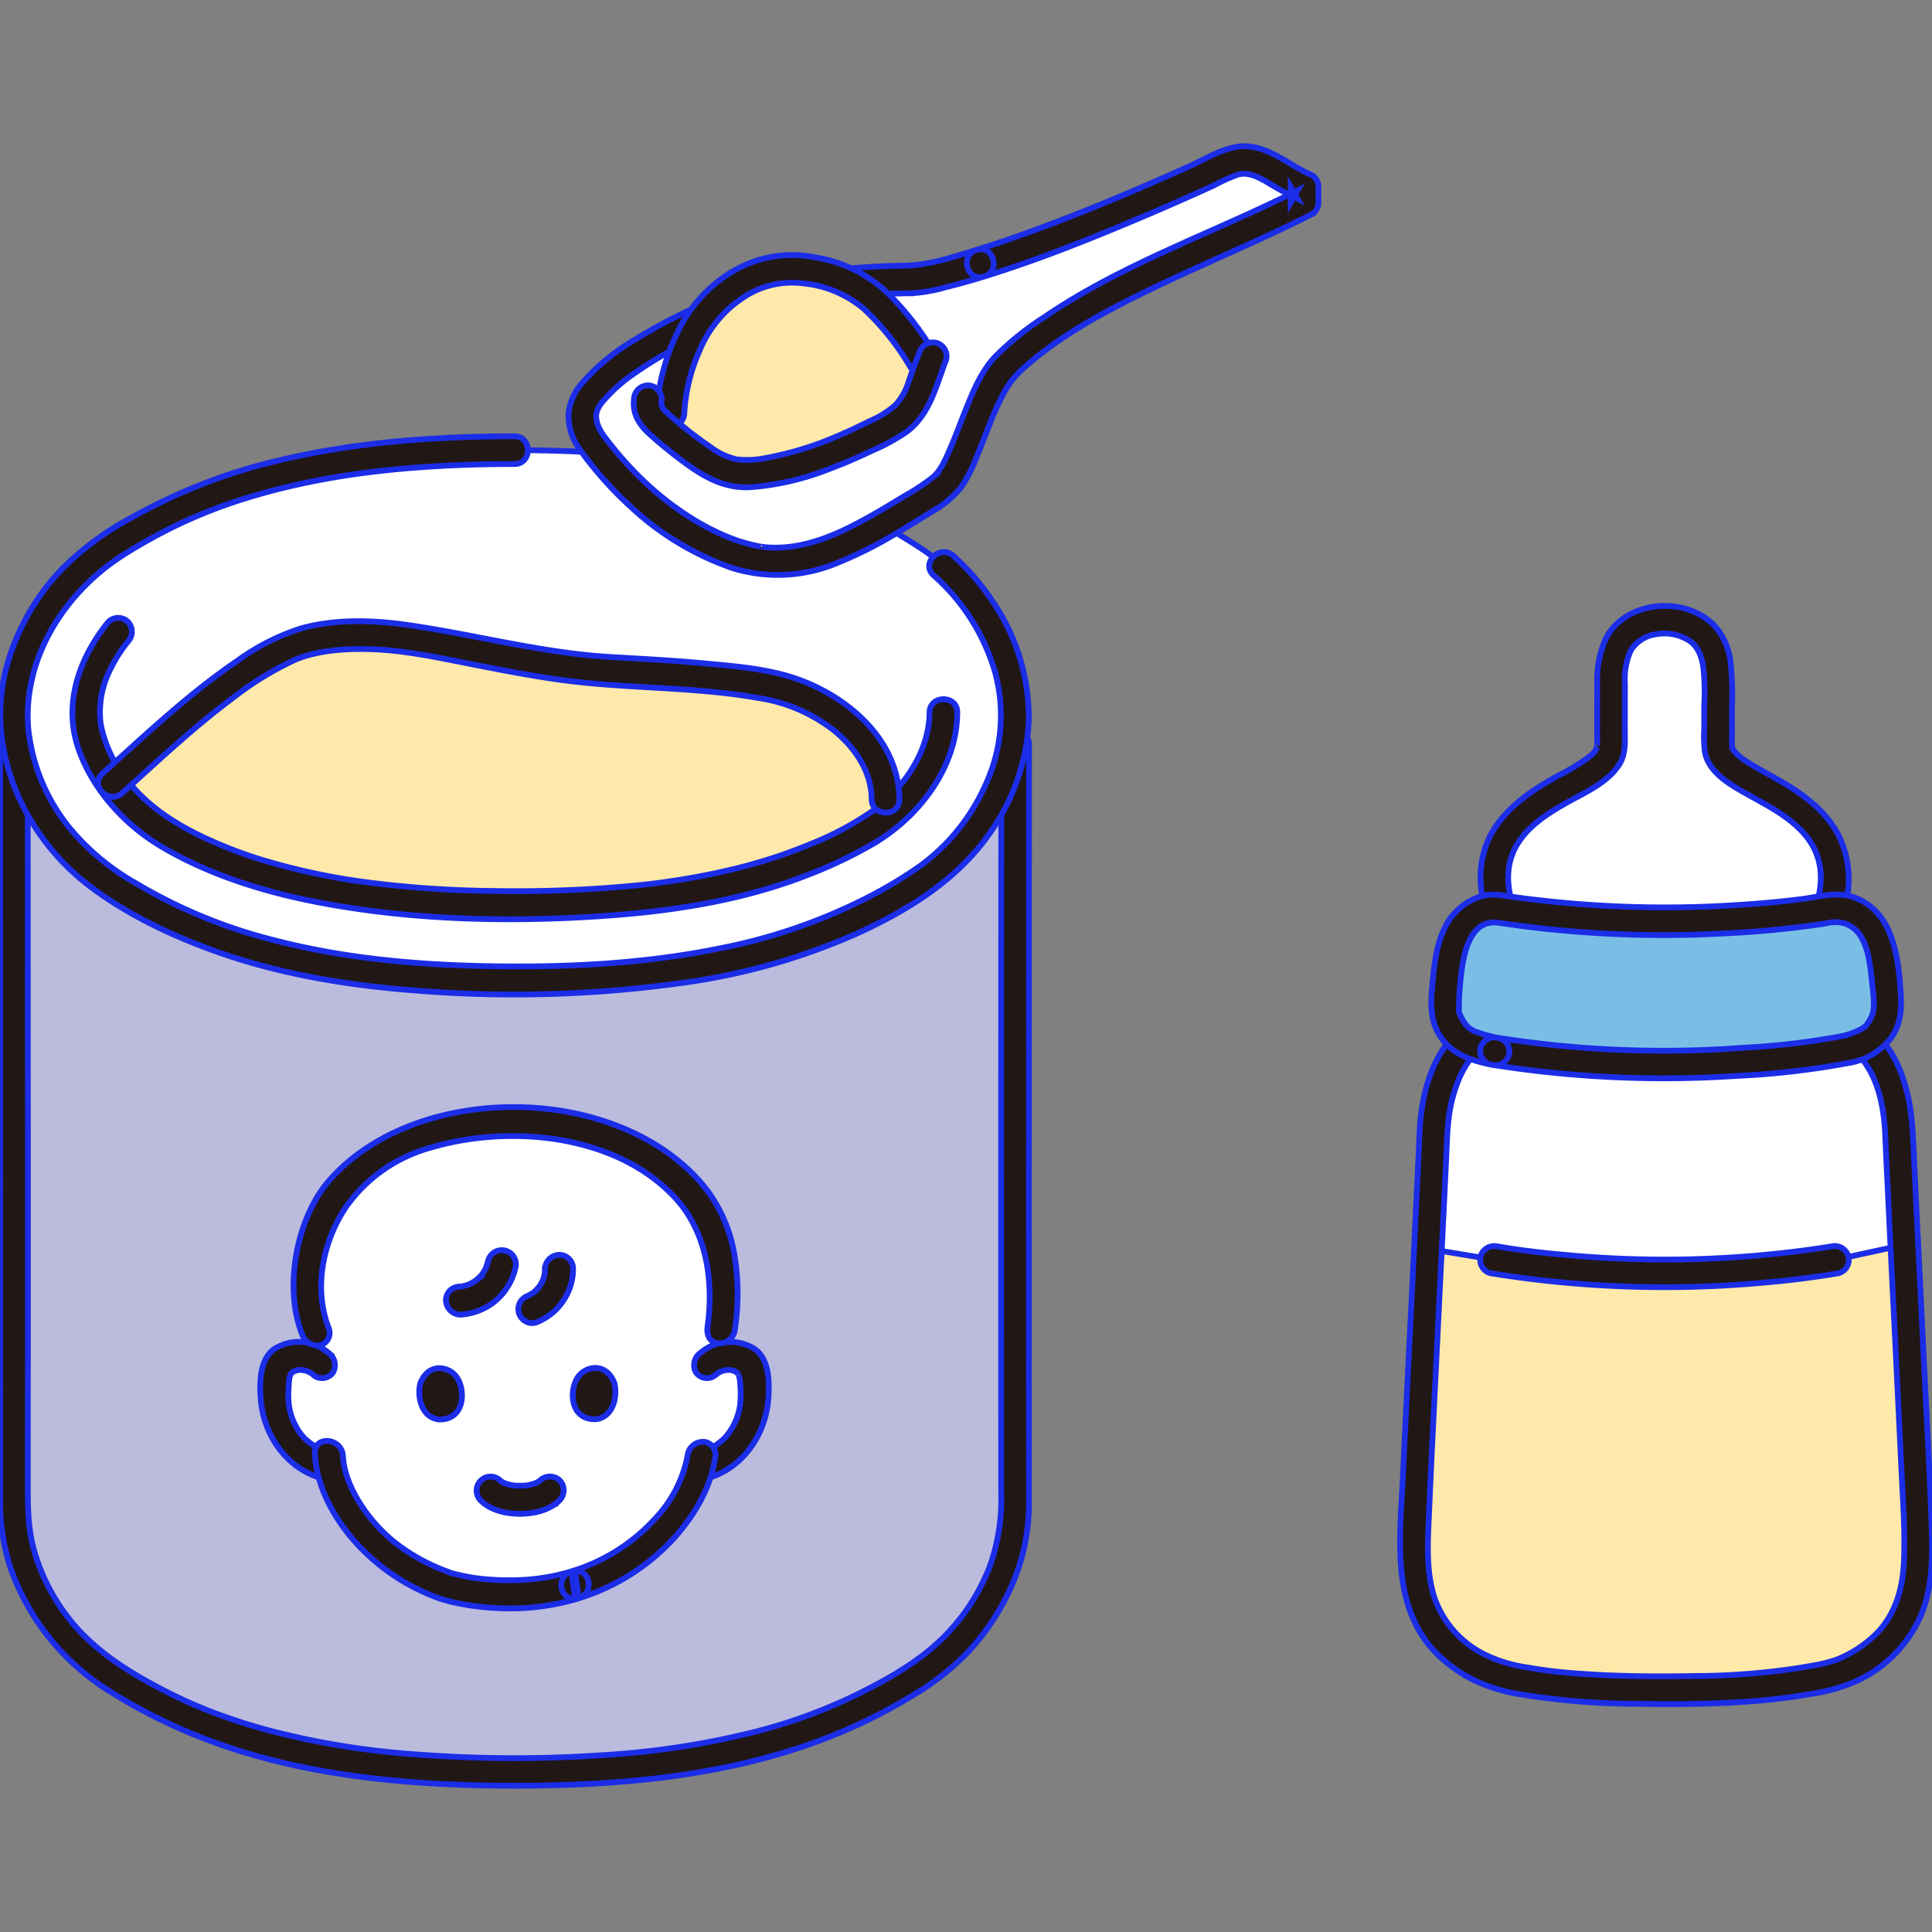 <!DOCTYPE svg PUBLIC "-//W3C//DTD SVG 1.1//EN" "http://www.w3.org/Graphics/SVG/1.1/DTD/svg11.dtd">
<!-- Uploaded to: SVG Repo, www.svgrepo.com, Transformed by: SVG Repo Mixer Tools -->
<svg width="800px" height="800px" viewBox="0 -25.32 334.458 334.458" xmlns="http://www.w3.org/2000/svg" fill="#1B2DE7" stroke="#1B2DE7">
<rect x="0" y="-25.32" width="334.458" height="334.458" fill="#808080" stroke="none"/>
<g id="SVGRepo_bgCarrier" stroke-width="0"/>
<g id="SVGRepo_tracerCarrier" stroke-linecap="round" stroke-linejoin="round"/>
<g id="SVGRepo_iconCarrier">
<defs>
<style>.a{fill:#ffffff;}.b{fill:#bbdef;}.c{fill:#ffe9aa;}.d{fill:#211715;}.e{fill:#7abee6;}</style>
</defs>
<path class="a" d="M278.31,105.7c-1.833,3.023-7.63,5.016-12.342,8.385-5.318,3.8-9.211,9.409-6.368,17.948a177.568,177.568,0,0,0,28.549,2.073,176.917,176.917,0,0,0,28.557-2.079c2.833-8.536-1.06-14.141-6.376-17.942-5.489-3.924-12.45-5.982-12.9-9.975L297.4,92.035a11.762,11.762,0,0,0-2.1-7.117,10.078,10.078,0,0,0-14.3,0,11.768,11.768,0,0,0-2.1,7.117l-.027,12.071A3.887,3.887,0,0,1,278.31,105.7Z"/>
<path class="a" d="M323.138,261.959a28.293,28.293,0,0,1-4.17,2.236c-8.565,2.462-18.567,3.083-30.819,3.083-11.77,0-22.388-.621-29.813-2.9-6.7-2.844-11.035-7.071-12.751-13.915-1.153-4.6-.715-11.332-.323-20.007.539-11.888,2.546-51.4,2.92-60.42a28.1,28.1,0,0,1,2.106-9.31,16.7,16.7,0,0,1,3.653-5.546l.023-.02a18.193,18.193,0,0,0,4.906,1.527,175.914,175.914,0,0,0,29.279,2.194,175.693,175.693,0,0,0,29.507-2.231,15.456,15.456,0,0,0,5.291-1.47,16.7,16.7,0,0,1,3.653,5.546,28.1,28.1,0,0,1,2.106,9.31c.374,9.018,2.381,48.532,2.92,60.42.392,8.675.83,15.41-.323,20.007A18.533,18.533,0,0,1,323.138,261.959Z"/>
<path class="a" d="M2.4,98.493c0-11.422,7.1-22.869,16.278-28.886,13.121-8.6,31.97-17,70.381-17s57.259,8.4,70.381,17c9.178,6.017,16.278,17.464,16.278,28.886s-7.1,22.87-16.278,28.887c-13.122,8.6-31.97,17-70.381,17s-57.26-8.4-70.381-17C9.5,121.363,2.4,109.916,2.4,98.493Z"/>
<path class="b" d="M175.719,98.494c0,11.422-7.1,22.869-16.278,28.886-13.122,8.6-31.971,17-70.382,17s-57.26-8.394-70.381-17C9.249,121.2,2.014,109.287,2.416,97.558c-.055-15.382.045,84.189,0,130.167v7.8c0,11.423,7.1,22.869,16.278,28.886,13.121,8.6,31.97,17,70.381,17s57.26-8.394,70.382-17c9.088-5.958,16.139-17.24,16.271-28.549-.053-31.847.006-107.967.006-132.294"/>
<path class="c" d="M22.883,114.278a32.583,32.583,0,0,0,6.991,5.293c11.238,6.245,28.173,11.769,59.231,11.769,32.9,0,49.039-6.094,60.276-12.338a29.19,29.19,0,0,0,3.469-2.269c2.915-11.9-8.759-21.03-18.9-23.149-8.332-1.741-19.911-2.28-28.408-2.781-13.234-.78-22.535-3.782-36.206-5.7a46.494,46.494,0,0,0-15.393.394c-10.381,2.047-26.619,17.727-34.5,24.787A32.771,32.771,0,0,0,22.883,114.278Z"/>
<path class="d" d="M173.335,103.572q0,18.412-.013,36.825-.011,24.932-.015,49.862,0,21.5.018,43.008a34.62,34.62,0,0,1-1.779,12.025,34.976,34.976,0,0,1-7.3,11.9c-4.356,4.7-10.12,7.979-15.821,10.8a91.967,91.967,0,0,1-18.061,6.576,143.075,143.075,0,0,1-25.928,3.95,224.574,224.574,0,0,1-33.207-.184,136.578,136.578,0,0,1-25.34-4.27,98.673,98.673,0,0,1-9.714-3.212,82.208,82.208,0,0,1-7.784-3.531c-6.033-3.114-11.8-6.7-16.139-12.025a34.191,34.191,0,0,1-6.4-12.387c-1.087-3.941-1.034-7.849-1.034-11.893q0-11.625.01-23.251.006-26.2-.008-52.4Q4.81,133.008,4.8,110.649q0-3.538,0-7.077c0-3.089-4.8-3.094-4.8,0q0,20.1.014,40.209.012,26.778.014,53.554,0,12.013-.006,24.026,0,6.356,0,12.711a36.813,36.813,0,0,0,1.905,12.345,41.262,41.262,0,0,0,17.427,21.266,93.215,93.215,0,0,0,15.674,7.845c16.78,6.532,35.22,8.216,53.085,8.283,18.114.067,36.832-1.459,53.927-7.865a93.1,93.1,0,0,0,16.07-7.829,44.834,44.834,0,0,0,9.274-7.248,41.075,41.075,0,0,0,8.162-12.655,35.431,35.431,0,0,0,2.586-13.625q-.007-4.468-.01-8.938-.009-10.986-.01-21.973,0-25.322.01-50.642.009-21.294.017-42.588,0-3.438,0-6.876c0-3.089-4.8-3.094-4.8,0Z"/>
<path class="d" d="M161.627,74.281a35.5,35.5,0,0,1,10.622,16.708,28.417,28.417,0,0,1-1.291,18.762,35.055,35.055,0,0,1-11.5,14.713,75.973,75.973,0,0,1-9.613,5.769,97.043,97.043,0,0,1-25.528,8.679c-13.431,2.713-27.27,3.312-40.94,3-12.418-.283-24.9-1.485-36.921-4.728a88.179,88.179,0,0,1-22.75-9.494,41.32,41.32,0,0,1-11.585-9.583A32.69,32.69,0,0,1,4.895,100.8C3.886,88.48,11.362,77.033,21.5,70.647a91.082,91.082,0,0,1,9.579-5.278,87.288,87.288,0,0,1,11.869-4.557C54.221,57.347,66,55.832,77.759,55.27c3.764-.179,7.532-.256,11.3-.26,3.089,0,3.094-4.8,0-4.8-13.709.013-27.559.99-40.921,4.207a97.3,97.3,0,0,0-25.479,9.931,50.384,50.384,0,0,0-11.895,8.8,39.5,39.5,0,0,0-9.936,18.2c-3.124,13.877,3.593,28.274,14.663,36.7,6.655,5.068,14.632,8.786,22.487,11.542,11.2,3.931,23.073,5.783,34.883,6.634a210.7,210.7,0,0,0,45.215-1.387,111.457,111.457,0,0,0,29.982-8.424c9.052-4.088,17.748-9.424,23.463-17.75a36.533,36.533,0,0,0,6.587-19.4,35.815,35.815,0,0,0-6.251-20.442,41.263,41.263,0,0,0-6.836-7.935c-2.295-2.055-5.7,1.328-3.394,3.394Z"/>
<path class="d" d="M160.922,98.032c-.07,6.642-4.211,12.7-9.321,16.657a52.94,52.94,0,0,1-11.354,6.136c-1.615.683-3.958,1.56-5.891,2.2q-3.489,1.158-7.062,2.034A124.183,124.183,0,0,1,109.776,128a214.4,214.4,0,0,1-24.029.921A185.2,185.2,0,0,1,63.4,127.406a113.955,113.955,0,0,1-16.5-3.417,76,76,0,0,1-12.083-4.558c-5.222-2.519-9.994-5.749-13.421-10.528a21.2,21.2,0,0,1-3.964-8.9,16.36,16.36,0,0,1,1.723-9.586,24.768,24.768,0,0,1,3-4.685,2.471,2.471,0,0,0,0-3.394,2.419,2.419,0,0,0-3.394,0c-5,6.137-7.869,14.112-5.2,21.895,2.447,7.128,8.015,13.24,14.451,17.04,8.648,5.106,18.585,8.078,28.408,9.86,15.672,2.844,31.932,3.2,47.794,2.13,11.987-.809,24.1-2.653,35.348-7.015a79.061,79.061,0,0,0,11.712-5.56c6.407-3.8,11.835-10.059,13.746-17.351a21.957,21.957,0,0,0,.7-5.3c.033-3.089-4.767-3.092-4.8,0Z"/>
<path class="d" d="M21.139,111.981c6.282-5.633,12.419-11.464,19.2-16.5a54.829,54.829,0,0,1,10.671-6.546c4.1-1.778,9.488-2.062,14.124-1.829,5.819.292,11.622,1.6,17.326,2.714,5.418,1.06,10.833,2.108,16.316,2.773,10.755,1.305,21.653,1.017,32.353,2.891a28.149,28.149,0,0,1,13.28,5.669c3.635,2.983,6.434,7.055,6.491,11.89.036,3.087,4.836,3.095,4.8,0-.12-10.245-8.9-17.8-17.96-20.9-4.954-1.7-10.437-2.12-15.618-2.607-5.518-.519-11.054-.8-16.585-1.13-11.866-.715-23.348-3.874-35.082-5.545-5.982-.852-12.443-1.033-18.323.6a38.957,38.957,0,0,0-11.119,5.665c-8.384,5.7-15.747,12.71-23.272,19.459-2.3,2.067,1.1,5.453,3.394,3.394Z"/>
<path class="a" d="M54.752,188.32C59.9,174.562,75.363,168.28,89.5,168.7c8.241.244,17.039,2.285,23.2,6.564,6.4,4.442,10.367,9.007,11.917,16.634a33.24,33.24,0,0,1,.2,12.91s-.6,2.837-1.106,5.233a5.956,5.956,0,0,1,2.758-.633,4.162,4.162,0,0,1,3.327,1.558,4.66,4.66,0,0,1,.684,2.215,15.308,15.308,0,0,1-1.358,9.157,11.826,11.826,0,0,1-3.084,3.863,13.719,13.719,0,0,1-4.624,2.206l-.325.073c-2.882,10.1-11.837,17.488-21.553,20.561-5.927,1.875-15.385,2.261-21.837.321-9.581-2.879-18.231-10.791-20.548-20.879l-.438-.076a13.719,13.719,0,0,1-4.624-2.206,11.826,11.826,0,0,1-3.084-3.863,15.308,15.308,0,0,1-1.358-9.157,4.672,4.672,0,0,1,.685-2.215,4.159,4.159,0,0,1,3.326-1.558,5.944,5.944,0,0,1,3.924,1.4c-.387-2.247-.58-3.37-.966-5.617a25.048,25.048,0,0,1-.6-14.494C54.237,189.876,54.473,189.066,54.752,188.32Z"/>
<path class="d" d="M83.206,234.425c1.755,1.746,4.464,2.328,6.835,2.32s5.079-.6,6.836-2.357a2.455,2.455,0,0,0,0-3.438,2.494,2.494,0,0,0-3.443.06c-.094.093-.434.366-.028.049s-.019,0-.137.075-.269.159-.408.23c-.092.048-.194.086-.284.137.1-.058.595-.234.212-.1a9.461,9.461,0,0,1-1.359.383c-.076.014-.151.028-.227.04q-.279.047.253-.032c0,.01-.392.043-.417.045-.332.03-.665.044-1,.045-.3,0-.61-.009-.914-.032-.163-.012-.341-.05-.5-.05.218,0,.478.073.1,0a8.337,8.337,0,0,1-1.378-.368c-.194-.072-.509-.272.157.076-.077-.041-.16-.073-.238-.112-.155-.077-.306-.16-.453-.251-.112-.07-.216-.154-.327-.224.713.449.358.292.164.1a2.418,2.418,0,1,0-3.443,3.4Z"/>
<path class="d" d="M72.791,214.069c-.551,1.755-.206,5.878,3.157,6.343,4.446.127,4.7-4.839,3.2-7.2C77.931,211.273,74.33,210.359,72.791,214.069Z"/>
<path class="d" d="M106.328,214.022c.551,1.753.206,5.877-3.157,6.352-4.445.14-4.7-4.827-3.2-7.195C101.188,211.24,104.789,210.316,106.328,214.022Z"/>
<path class="d" d="M123.774,212.785a3.433,3.433,0,0,1,2.4-.946,2.241,2.241,0,0,1,1.625.684c-.248-.292.078.189.061.139a5.307,5.307,0,0,1,.212.852c.029.185.074.844.1,1.213a17.313,17.313,0,0,1-.066,3.307,10.723,10.723,0,0,1-2.549,5.478,9.162,9.162,0,0,1-4.777,2.609,2.686,2.686,0,0,0-1.7,3.14,2.27,2.27,0,0,0,2.986,1.428c6.366-1.57,10.472-7.559,10.94-13.842.224-3.006.138-6.837-2.326-8.612a7.912,7.912,0,0,0-9.353.587,2.644,2.644,0,0,0-.87,3.405,2.324,2.324,0,0,0,3.32.558Z"/>
<path class="d" d="M56.811,208.822a7.908,7.908,0,0,0-9.353-.587c-2.464,1.775-2.55,5.606-2.326,8.612.468,6.284,4.574,12.272,10.94,13.842a2.284,2.284,0,0,0,2.986-1.428,2.686,2.686,0,0,0-1.7-3.14,9.218,9.218,0,0,1-4.678-2.5,9.092,9.092,0,0,1-1.582-2.276,10.164,10.164,0,0,1-1.065-3.31,16.865,16.865,0,0,1-.075-3.148c.021-.391.075-1.176.1-1.372a3.594,3.594,0,0,1,.317-1.038,1.324,1.324,0,0,1,.67-.446,2.687,2.687,0,0,1,.943-.194,3.54,3.54,0,0,1,2.366.949,2.323,2.323,0,0,0,3.32-.558,2.627,2.627,0,0,0-.871-3.405Z"/>
<path class="d" d="M54.5,226.274c.313,6.621,4.348,13.086,9.241,17.624a35.458,35.458,0,0,0,10.45,6.749,19.808,19.808,0,0,0,2.851,1.036c1.377.338.564.16.36.1.233.071.474.126.71.184q.827.2,1.662.36a43.864,43.864,0,0,0,6.4.739,40.707,40.707,0,0,0,14.02-1.7c2.616-.842,2.136-4.838-.647-4.755H99.54q.324,2.377.647,4.754A37.076,37.076,0,0,0,116.91,240.7c3.355-3.805,6.152-8.6,6.871-13.567a2.268,2.268,0,0,0-1.694-2.826,2.7,2.7,0,0,0-2.986,1.967,21.648,21.648,0,0,1-5.627,11.245,32.1,32.1,0,0,1-14.581,9.194c-2.629.815-2.127,4.838.647,4.756h.012q-.324-2.378-.647-4.755a35.626,35.626,0,0,1-10.674,1.524,43.356,43.356,0,0,1-5.681-.337c-.81-.1-1.614-.246-2.413-.419q-.635-.138-1.263-.3c-.275-.072-.58-.11-.848-.2-.982-.318.4.122-.272-.133a33.129,33.129,0,0,1-9.551-5.263,27.854,27.854,0,0,1-6.054-6.913,21.117,21.117,0,0,1-2-4.143,13.819,13.819,0,0,1-.789-3.813c-.148-3.127-5-3.593-4.854-.446Z"/>
<path class="d" d="M56.96,204.765c-2.806-7.16-.989-15.228,2.863-21.036A26.493,26.493,0,0,1,74.392,173.4c13.555-4.067,32.049-2.538,42.42,8.555,5.438,5.818,6.81,14.264,5.67,22.439-.184,1.316.317,2.583,1.694,2.824a2.735,2.735,0,0,0,2.983-2.01,41.085,41.085,0,0,0,.019-13.047,25.944,25.944,0,0,0-4.6-11.2c-5.19-6.89-13.3-11.254-21.872-13.283-14.786-3.5-33.293-.331-43.592,11.229-5.727,6.429-8.068,18.579-4.83,26.69a2.812,2.812,0,0,0,2.984,2,2.219,2.219,0,0,0,1.7-2.83Z"/>
<path class="d" d="M84.516,192.892a12.5,12.5,0,0,1-.479,1.5l.245-.577a7.878,7.878,0,0,1-1.052,1.774l.381-.486a8.359,8.359,0,0,1-1.482,1.436l.493-.37a8.292,8.292,0,0,1-1.8,1.01l.582-.232a7.807,7.807,0,0,1-2,.5l.647-.07c-.138.014-.277.024-.416.032a2.538,2.538,0,0,0-1.721.661,2.384,2.384,0,0,0-.712,1.695,2.549,2.549,0,0,0,2.433,2.5,10.425,10.425,0,0,0,6.267-2.5,10.683,10.683,0,0,0,3.315-5.558,2.439,2.439,0,0,0-4.7-1.322Z"/>
<path class="d" d="M94.334,194.389a7.363,7.363,0,0,1-.055,1l.087-.647a7.613,7.613,0,0,1-.53,1.921l.246-.584a8.167,8.167,0,0,1-.959,1.644l.38-.5a7.95,7.95,0,0,1-1.331,1.357l.493-.384a7.278,7.278,0,0,1-1.541.923l.582-.249c-.062.027-.124.052-.186.077a2.68,2.68,0,0,0-1.455,1.124,2.485,2.485,0,0,0-.245,1.874,2.446,2.446,0,0,0,1.119,1.448,2.347,2.347,0,0,0,1.876.23,10.613,10.613,0,0,0,2.878-1.716,10.074,10.074,0,0,0,1.9-2.179,9.779,9.779,0,0,0,1.613-5.445,2.392,2.392,0,0,0-2.434-2.369,2.533,2.533,0,0,0-2.435,2.475Z"/>
<path class="a" d="M169.7,20.252a88.091,88.091,0,0,1-11.292,2.8c-11.058.024-25.692,1.357-36.689,6.874-6.482,3-16.459,8.2-20.2,14.142-1.19,1.886-.751,4.393.314,6.352,10.013,14.348,23.7,21.14,31.5,21.444,8.71.339,16.134-4.058,27.487-11.124,1.671-1.175,3.12-2.057,4.1-3.822,3.342-6.026,4.969-13.833,8.913-18.636,12.559-12.386,33.815-19.355,52.01-28.558V7.04c-4.411-1.8-8.82-6.665-13.711-3.788C201.74,8.053,183.964,15.867,169.7,20.252Z"/>
<path class="d" d="M169.062,17.938c-4,1.223-8.245,2.665-12.448,2.728-4.035.06-8.069.293-12.079.749a91.191,91.191,0,0,0-13.049,2.355A69.2,69.2,0,0,0,119.8,28.181a92.629,92.629,0,0,0-9.933,5.33,36.687,36.687,0,0,0-8.85,7.224,9.45,9.45,0,0,0-2.595,5.509,9.868,9.868,0,0,0,1.972,6.28,63.111,63.111,0,0,0,8.714,9.807,49.556,49.556,0,0,0,17.73,10.706,26.582,26.582,0,0,0,17.806-.784,71.8,71.8,0,0,0,10.709-5.365c2.035-1.2,4.044-2.441,6.051-3.688a17.454,17.454,0,0,0,4.944-4.11,26.18,26.18,0,0,0,2.816-5.561c.828-1.965,1.581-3.959,2.373-5.939a42.22,42.22,0,0,1,2.537-5.415,15.305,15.305,0,0,1,3.293-3.92c5.975-5.32,13.134-9.223,20.272-12.743,7.775-3.833,15.77-7.195,23.609-10.891q2.92-1.377,5.8-2.827a2.381,2.381,0,0,0,1.189-2.072V7.04a2.346,2.346,0,0,0-1.189-2.072c-3.562-1.514-6.573-4.35-10.517-4.9-3.756-.519-7.27,1.882-10.579,3.372-7.6,3.419-15.264,6.685-23.046,9.66-4.567,1.745-9.175,3.391-13.847,4.834-2.942.908-1.687,5.543,1.276,4.628,8.026-2.479,15.874-5.523,23.63-8.742q5.6-2.321,11.134-4.774,2.492-1.1,4.971-2.228a31.581,31.581,0,0,1,4.25-1.924c1.658-.464,3.334.365,4.758,1.149a62.8,62.8,0,0,0,5.547,3.065L223.44,7.04V9.722l1.188-2.073c-14.557,7.344-30.342,12.7-43.87,21.951a48.792,48.792,0,0,0-8.626,6.983c-2.642,2.906-4.1,6.89-5.522,10.481-.718,1.818-1.4,3.653-2.192,5.44-.74,1.669-1.453,3.5-2.851,4.728a35.759,35.759,0,0,1-5.017,3.326c-1.853,1.138-3.715,2.262-5.607,3.334-5.576,3.159-11.668,6.044-18.213,5.535-.279-.022-.557-.05-.835-.086.465.06-.2-.039-.344-.064-.581-.1-1.157-.23-1.729-.375a31.166,31.166,0,0,1-3.757-1.229,43.216,43.216,0,0,1-8.015-4.363,52.918,52.918,0,0,1-8.234-6.965,59.223,59.223,0,0,1-4.091-4.665c-1.136-1.444-2.446-2.929-2.516-4.855-.052-1.434,1.04-2.572,1.962-3.558A27.634,27.634,0,0,1,108.98,39.9a70.265,70.265,0,0,1,9.719-5.852,75.306,75.306,0,0,1,9.939-4.41,73.3,73.3,0,0,1,11.836-2.863A104.752,104.752,0,0,1,152.293,25.6q2.7-.129,5.4-.146a27.249,27.249,0,0,0,6.044-1.057c2.219-.537,4.414-1.164,6.6-1.831C173.284,21.666,172.028,17.031,169.062,17.938Z"/>
<path class="c" d="M116.284,43.672c.8-5.693,3.544-12.794,7.068-16.212,3.973-3.854,7.57-5.584,11.452-6.164,2.713-.405,6.493.27,9.569,1.154,7.634,2.193,13.317,11.287,16.248,16.112-.539,1.439-.941,2.6-1.409,3.938a10.617,10.617,0,0,1-4.947,5.833q-4.017,2.177-8.228,3.968c-1.6.682-3.226,1.321-4.883,1.859-4.466,1.45-8.376,2.569-13.071,2.5a11.642,11.642,0,0,1-5.127-1.745,67.86,67.86,0,0,1-7-5.208l.107-3.492A23.832,23.832,0,0,1,116.284,43.672Z"/>
<path class="d" d="M161.694,35.726a51.8,51.8,0,0,0-8.04-10.316,23.368,23.368,0,0,0-12.517-6.171,20.087,20.087,0,0,0-13.9,2.2,24.091,24.091,0,0,0-9.59,10.052,36.406,36.406,0,0,0-3.987,14.717c-.119,3.089,4.681,3.084,4.8,0a30.674,30.674,0,0,1,2.631-10.806,20.051,20.051,0,0,1,7.066-8.864,15.166,15.166,0,0,1,10.88-2.806A19.118,19.118,0,0,1,149.717,28.3a44.946,44.946,0,0,1,7.832,9.844c1.637,2.612,5.792.2,4.145-2.422Z"/>
<path class="d" d="M109.751,43.792c-.294,2.44.855,4.346,2.595,5.935,1.761,1.608,3.612,3.113,5.518,4.546,3.694,2.775,7.28,5,12.058,4.752a47.076,47.076,0,0,0,13.887-3.258c2.433-.91,4.822-1.956,7.166-3.073a33.938,33.938,0,0,0,6.057-3.322c4-3.046,5.008-7.929,6.75-12.386a2.417,2.417,0,0,0-1.676-2.952,2.455,2.455,0,0,0-2.952,1.676q-.968,2.475-1.846,4.98a10.366,10.366,0,0,1-2.224,4.039A16.375,16.375,0,0,1,150.5,47.6c-1.909.962-3.849,1.872-5.822,2.7a56.187,56.187,0,0,1-11.886,3.621,16.067,16.067,0,0,1-5.247.282,11.662,11.662,0,0,1-4.5-2.1,62.964,62.964,0,0,1-5.265-3.976c-.912-.768-1.864-1.541-2.7-2.4a1.933,1.933,0,0,1-.527-1.929,2.414,2.414,0,0,0-2.4-2.4,2.457,2.457,0,0,0-2.4,2.4Z"/>
<path class="c" d="M260.179,264.894q-.951-.243-1.843-.516c-6.7-2.844-11.035-7.071-12.751-13.915-1.153-4.6-.715-11.332-.323-20.007.33-7.283,1.211-24.933,1.93-39.588,5.543.891,11.45,1.907,11.45,1.907a175.57,175.57,0,0,0,29.507,2.231,175.587,175.587,0,0,0,29.507-2.231l12.006-2.6c.725,14.787,1.628,32.884,1.964,40.282.392,8.675.83,15.41-.323,20.007-1.681,6.7-5.871,10.893-12.335,13.732-8.565,2.462-18.567,3.083-30.819,3.083C277.321,267.278,267.468,266.753,260.179,264.894Z"/>
<path class="e" d="M318.111,131.888c-.166-.009-.331-.013-.5-.01a175.742,175.742,0,0,1-29.465,2.224,174.429,174.429,0,0,1-29.368-2.22,7.642,7.642,0,0,0-5.615,2.966c-1.636,2.173-2.123,4.98-2.473,7.677a44.584,44.584,0,0,0-.535,7.077c-.035,1.56,1.636,4.2,2.637,4.873a15.609,15.609,0,0,0,6.075,2.212,175.914,175.914,0,0,0,29.279,2.194,175.693,175.693,0,0,0,29.507-2.231,13.945,13.945,0,0,0,6.437-2.175c1-.67,2.672-3.313,2.637-4.873a44.584,44.584,0,0,0-.535-7.077c-.35-2.7-.837-5.5-2.473-7.677A7.617,7.617,0,0,0,318.111,131.888Z"/>
<path class="d" d="M261.808,131.065c-1.079-3.546-1.075-7.139.926-10.354,1.908-3.067,5.031-5.1,8.1-6.86,3.248-1.864,7.381-3.534,9.473-6.823,1.217-1.913.969-4.131.973-6.3L281.3,93a11.785,11.785,0,0,1,1.069-5.814,6.111,6.111,0,0,1,4.372-2.716,7.966,7.966,0,0,1,5.54,1.017c1.594.959,2.2,2.61,2.54,4.371a38,38,0,0,1,.2,7.005l.008,3.862a22.953,22.953,0,0,0,.111,4.139c.688,3.627,4.47,5.7,7.405,7.344,3.681,2.069,7.677,4.046,10.321,7.464,2.613,3.379,2.847,7.406,1.633,11.392-.9,2.962,3.73,4.228,4.629,1.276a17.128,17.128,0,0,0-.937-13.236c-1.94-3.636-5.254-6.336-8.708-8.461-2-1.232-4.1-2.3-6.119-3.505-1.308-.785-2.9-1.774-3.466-2.968-.139-.3,0,.37-.059-.223-.011-.108,0-.243,0-.324-.056-.636,0-1.294,0-1.932l-.01-4.587a51.563,51.563,0,0,0-.267-7.949,11.385,11.385,0,0,0-2.978-6.4,11.841,11.841,0,0,0-6.336-3.022c-4.814-.756-10.346,1.2-12.422,5.869A17.956,17.956,0,0,0,276.5,93l-.018,8.45c0,.715.051,1.458,0,2.173-.007.088-.131.75-.007.437a3.8,3.8,0,0,1-1.308,1.58,31.777,31.777,0,0,1-5.175,3.18c-4.269,2.376-8.5,5.026-11.224,9.2-2.8,4.3-3.046,9.5-1.578,14.318.9,2.947,5.532,1.691,4.628-1.276Z"/>
<path class="d" d="M252.244,153.482c-4.531,4.114-6.225,11.16-6.482,17.034q-.191,4.352-.4,8.7-.653,13.591-1.332,27.182c-.382,7.756-.772,15.512-1.129,23.269-.486,10.592-2.374,23.169,5.947,31.41a25.124,25.124,0,0,0,6.6,4.6,29.437,29.437,0,0,0,8.02,2.36,126.178,126.178,0,0,0,19.616,1.592c6.939.124,13.913.08,20.834-.487,3.1-.253,6.2-.624,9.266-1.167a30.648,30.648,0,0,0,8.35-2.343,22.367,22.367,0,0,0,11.084-11.5c2.065-5.026,1.932-10.609,1.749-15.944-.286-8.368-.762-16.733-1.172-25.1q-.691-14.058-1.383-28.118-.267-5.487-.525-10.976c-.195-4.214-.387-8.351-1.788-12.389a19.608,19.608,0,0,0-4.851-8.137c-2.283-2.072-5.688,1.313-3.394,3.4,3.768,3.42,4.888,9.324,5.1,14.17q.192,4.392.41,8.785.63,13.13,1.286,26.257.565,11.451,1.113,22.9c.248,5.336.668,10.712.434,16.055-.195,4.438-1.359,8.9-4.583,12.272a20.734,20.734,0,0,1-5.9,4.175c-2.278,1.126-5.082,1.494-7.576,1.924a119.758,119.758,0,0,1-18.134,1.416c-6.832.123-13.693.075-20.509-.447a82.845,82.845,0,0,1-8.514-1.038,24.685,24.685,0,0,1-7.149-2.136,17.31,17.31,0,0,1-8.934-10.009c-1.529-4.775-1.1-10.111-.883-15.156.331-7.848.733-15.694,1.119-23.539q.661-13.482,1.326-26.964.261-5.38.516-10.762c.163-3.5.2-6.949,1.166-10.35.774-2.717,1.967-5.617,4.1-7.556,2.293-2.081-1.11-5.468-3.394-3.4Z"/>
<path class="d" d="M317.018,190.461a184.338,184.338,0,0,1-46.346,1.436c-3.816-.331-7.615-.8-11.392-1.436a2.472,2.472,0,0,0-2.953,1.676A2.419,2.419,0,0,0,258,195.089a189.021,189.021,0,0,0,48.027,1.572q6.158-.548,12.263-1.571a2.42,2.42,0,0,0,1.676-2.953,2.456,2.456,0,0,0-2.952-1.676Z"/>
<path class="d" d="M258,158.964a189.792,189.792,0,0,0,42.591,1.97,140.114,140.114,0,0,0,19.358-2.223,11.457,11.457,0,0,0,7.473-4.416c1.718-2.5,1.8-5.085,1.6-8-.428-6.234-1.4-14.015-8.235-16.324-2.928-.989-5.978-.02-8.939.357-3.318.423-6.65.731-9.988.949a191.508,191.508,0,0,1-42.091-1.638c-3.895-.612-7.793,1.972-9.526,5.372-1.673,3.282-2.027,7.192-2.338,10.813-.262,3.044-.243,5.852,1.558,8.471,2.047,2.974,5.405,4.021,8.8,4.713a2.46,2.46,0,0,0,2.952-1.676,2.424,2.424,0,0,0-1.676-2.953,20.91,20.91,0,0,1-3.744-.993,3.96,3.96,0,0,1-2.371-1.79,7.293,7.293,0,0,1-.668-1.231,2.049,2.049,0,0,1-.189-1.181c.012-1.119.041-2.244.137-3.36.345-4.028.973-12.314,6.852-11.384a191.422,191.422,0,0,0,38.838,1.83,167.615,167.615,0,0,0,17.75-1.742,5.974,5.974,0,0,1,3.366.072,5.161,5.161,0,0,1,2.6,2.129c1.474,2.388,1.684,5.46,1.986,8.187.206,1.859.6,4.284-.121,5.793a7,7,0,0,1-.878,1.426c.072-.087-.4.4-.362.369.1-.1.48-.281-.146.091a12.085,12.085,0,0,1-3.909,1.487,127.687,127.687,0,0,1-16.8,1.973,184.61,184.61,0,0,1-42.6-1.72,2.472,2.472,0,0,0-2.953,1.677A2.42,2.42,0,0,0,258,158.964Z"/>
</g>
</svg>